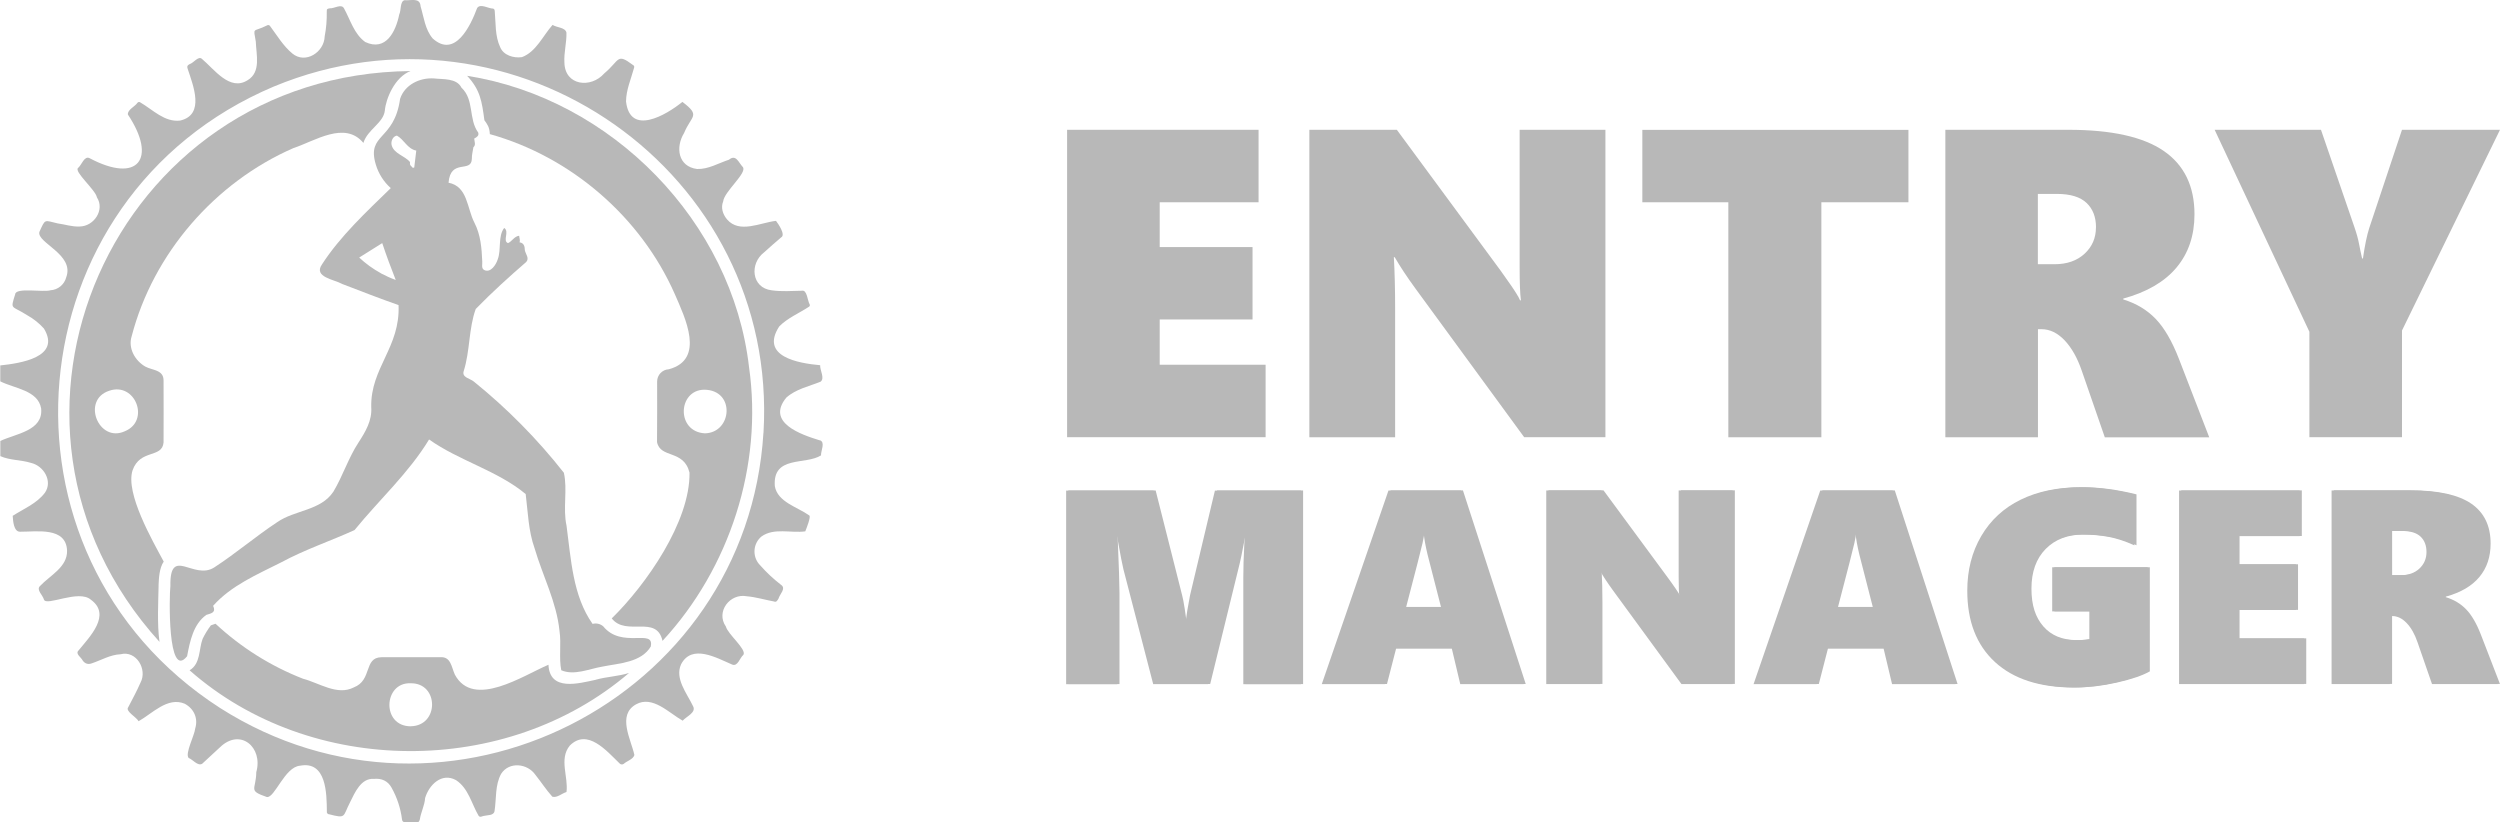<?xml version="1.0" encoding="UTF-8"?><svg xmlns="http://www.w3.org/2000/svg" viewBox="0 0 468.63 154.17"><defs><style>.f{fill:#b8b8b8;}</style></defs><g id="a"/><g id="b"><g id="c"><g><path class="f" d="M200.03,81.97V24.33h35.89v13.58h-18.53v8.4h17.4v13.58h-17.4v8.48h19.85v13.58h-37.22Z"/><path class="f" d="M285.72,81.97l-20.34-27.81c-1.61-2.2-2.92-4.18-3.94-5.95h-.16c.16,2.84,.24,6.03,.24,9.57v24.19h-16.08V24.33h16.4l19.49,26.45c.24,.35,.54,.76,.88,1.25s.7,.98,1.05,1.49c.35,.51,.68,1,.98,1.49,.31,.48,.54,.91,.7,1.29h.16c-.16-1.18-.24-3.21-.24-6.11V24.33h16.08v57.63h-15.23Z"/><path class="f" d="M341.42,37.92v44.05h-17.44V37.92h-16.12v-13.58h49.88v13.58h-16.32Z"/><path class="f" d="M394.55,81.97l-4.3-12.42c-.83-2.44-1.91-4.35-3.23-5.75-1.33-1.39-2.77-2.09-4.32-2.09h-.68v20.26h-17.36V24.33h23.07c8.06,0,14.02,1.32,17.86,3.96,3.84,2.64,5.77,6.6,5.77,11.88,0,3.97-1.12,7.29-3.36,9.97-2.24,2.68-5.57,4.62-9.99,5.83v.16c2.44,.75,4.47,1.97,6.09,3.66,1.62,1.69,3.07,4.19,4.36,7.52l5.67,14.67h-19.57Zm-1.65-39.35c0-1.93-.59-3.46-1.77-4.58-1.18-1.12-3.03-1.69-5.55-1.69h-3.58v13.18h3.13c2.33,0,4.21-.66,5.63-1.97,1.42-1.31,2.13-2.96,2.13-4.94Z"/><path class="f" d="M450.26,61.95v20.01h-17.36v-19.77l-17.76-37.86h19.93l6.23,18.13c.43,1.23,.73,2.3,.9,3.22,.17,.91,.37,1.84,.58,2.77h.16c.35-2.44,.74-4.33,1.17-5.67l6.15-18.45h18.37l-18.37,37.62Z"/></g><g><path class="f" d="M233.06,128.24v-19.89c0-1.87,.06-3.93,.18-6.17l.08-1.67h-.3c-.54,2.85-.95,4.82-1.24,5.92l-5.34,21.81h-10.27l-5.59-21.56c-.15-.54-.55-2.6-1.19-6.17h-.3c.24,5.67,.35,9.21,.35,10.63v17.11h-9.59v-36.29h16.37l4.98,19.71c.12,.4,.27,1.23,.47,2.47,.19,1.24,.32,2.2,.37,2.87h.15c.19-1.54,.48-3.35,.89-5.44l4.66-19.61h16.12v36.29h-10.78Z"/><path class="f" d="M273.73,128.24l-1.59-6.68h-10.83l-1.72,6.68h-11.82l12.5-36.29h13.56l11.77,36.29h-11.87Zm-6.88-28.39h-.25c-.03,.4-.15,1.07-.35,2-.2,.93-1.22,4.91-3.06,11.94h6.93l-2.53-9.87c-.35-1.45-.6-2.81-.73-4.07Z"/><path class="f" d="M315.2,128.24l-12.8-17.51c-1.01-1.38-1.84-2.63-2.48-3.75h-.1c.1,1.79,.15,3.8,.15,6.02v15.23h-10.12v-36.29h10.32l12.27,16.65c.15,.22,.34,.48,.56,.78,.22,.3,.44,.62,.66,.94,.22,.32,.43,.63,.62,.94,.19,.3,.34,.57,.44,.81h.1c-.1-.74-.15-2.02-.15-3.85v-16.27h10.12v36.29h-9.59Z"/><path class="f" d="M354.67,128.24l-1.59-6.68h-10.83l-1.72,6.68h-11.82l12.5-36.29h13.56l11.77,36.29h-11.87Zm-6.88-28.39h-.25c-.03,.4-.15,1.07-.35,2-.2,.93-1.22,4.91-3.06,11.94h6.93l-2.53-9.87c-.35-1.45-.6-2.81-.73-4.07Z"/><path class="f" d="M402.58,125.86c-1.37,.78-3.41,1.47-6.12,2.09-2.72,.62-5.31,.92-7.77,.92-6.36,0-11.27-1.59-14.73-4.77-3.46-3.18-5.19-7.64-5.19-13.37,0-3.85,.87-7.26,2.62-10.25,1.75-2.99,4.2-5.25,7.38-6.81,3.17-1.55,6.91-2.33,11.21-2.33,3.15,0,6.52,.45,10.1,1.34v9.54c-1.67-.76-3.27-1.29-4.81-1.58-1.54-.29-3.21-.44-5.04-.44-3,0-5.39,.9-7.17,2.71-1.78,1.81-2.67,4.29-2.67,7.44s.75,5.38,2.24,7.09c1.49,1.7,3.58,2.56,6.26,2.56,1.25,0,2.17-.07,2.76-.2v-5.19h-6.96v-8.27h17.89v19.54Z"/><path class="f" d="M408.47,128.24v-36.29h22.6v8.55h-11.67v5.29h10.96v8.55h-10.96v5.34h12.5v8.55h-23.43Z"/><path class="f" d="M455.89,128.24l-2.71-7.82c-.52-1.53-1.2-2.74-2.04-3.62-.84-.88-1.74-1.32-2.72-1.32h-.43v12.75h-10.93v-36.29h14.52c5.08,0,8.83,.83,11.25,2.49s3.63,4.15,3.63,7.48c0,2.5-.7,4.59-2.11,6.28-1.41,1.69-3.51,2.91-6.29,3.67v.1c1.54,.47,2.81,1.24,3.83,2.3s1.94,2.64,2.75,4.73l3.57,9.24h-12.32Zm-1.04-24.77c0-1.21-.37-2.18-1.11-2.88-.74-.71-1.91-1.06-3.49-1.06h-2.25v8.3h1.97c1.47,0,2.65-.41,3.54-1.24,.89-.83,1.34-1.86,1.34-3.11Z"/></g><g><path class="f" d="M233.47,128.22v-19.89c0-1.87,.06-3.93,.18-6.17l.08-1.67h-.3c-.54,2.85-.95,4.82-1.24,5.92l-5.34,21.81h-10.27l-5.59-21.56c-.15-.54-.55-2.6-1.19-6.17h-.3c.24,5.67,.35,9.21,.35,10.63v17.11h-9.59v-36.29h16.37l4.98,19.71c.12,.4,.27,1.23,.47,2.47,.19,1.24,.32,2.2,.37,2.87h.15c.19-1.54,.48-3.35,.89-5.44l4.66-19.61h16.12v36.29h-10.78Z"/><path class="f" d="M274.13,128.22l-1.59-6.68h-10.83l-1.72,6.68h-11.82l12.5-36.29h13.56l11.77,36.29h-11.87Zm-6.88-28.39h-.25c-.03,.4-.15,1.07-.35,2-.2,.93-1.22,4.91-3.06,11.94h6.93l-2.53-9.87c-.35-1.45-.6-2.81-.73-4.07Z"/><path class="f" d="M315.61,128.22l-12.8-17.51c-1.01-1.38-1.84-2.63-2.48-3.75h-.1c.1,1.79,.15,3.8,.15,6.02v15.23h-10.12v-36.29h10.32l12.27,16.65c.15,.22,.34,.48,.56,.78,.22,.3,.44,.62,.66,.94,.22,.32,.43,.63,.62,.94,.19,.3,.34,.57,.44,.81h.1c-.1-.74-.15-2.02-.15-3.85v-16.27h10.12v36.29h-9.59Z"/><path class="f" d="M355.08,128.22l-1.59-6.68h-10.83l-1.72,6.68h-11.82l12.5-36.29h13.56l11.77,36.29h-11.87Zm-6.88-28.39h-.25c-.03,.4-.15,1.07-.35,2-.2,.93-1.22,4.91-3.06,11.94h6.93l-2.53-9.87c-.35-1.45-.6-2.81-.73-4.07Z"/><path class="f" d="M402.99,125.85c-1.37,.78-3.41,1.47-6.12,2.09-2.72,.62-5.31,.92-7.77,.92-6.36,0-11.27-1.59-14.73-4.77-3.46-3.18-5.19-7.64-5.19-13.37,0-3.85,.87-7.26,2.62-10.25,1.75-2.99,4.2-5.25,7.38-6.81,3.17-1.55,6.91-2.33,11.21-2.33,3.15,0,6.52,.45,10.1,1.34v9.54c-1.67-.76-3.27-1.29-4.81-1.58-1.54-.29-3.21-.44-5.04-.44-3,0-5.39,.9-7.17,2.71-1.78,1.81-2.67,4.29-2.67,7.44s.75,5.38,2.24,7.09c1.49,1.7,3.58,2.56,6.26,2.56,1.25,0,2.17-.07,2.76-.2v-5.19h-6.96v-8.27h17.89v19.54Z"/><path class="f" d="M408.88,128.22v-36.29h22.6v8.55h-11.67v5.29h10.96v8.55h-10.96v5.34h12.5v8.55h-23.43Z"/><path class="f" d="M456.3,128.22l-2.71-7.82c-.52-1.53-1.2-2.74-2.04-3.62-.84-.88-1.74-1.32-2.72-1.32h-.43v12.75h-10.93v-36.29h14.52c5.08,0,8.83,.83,11.25,2.49s3.63,4.15,3.63,7.48c0,2.5-.7,4.59-2.11,6.28-1.41,1.69-3.51,2.91-6.29,3.67v.1c1.54,.47,2.81,1.24,3.83,2.3s1.94,2.64,2.75,4.73l3.57,9.24h-12.32Zm-1.04-24.77c0-1.21-.37-2.18-1.11-2.88-.74-.71-1.91-1.06-3.49-1.06h-2.25v8.3h1.97c1.47,0,2.65-.41,3.54-1.24,.89-.83,1.34-1.86,1.34-3.11Z"/></g><g id="d"><g id="e"><path class="f" d="M153.65,82.54c-3.58-1.1-10.07-3.35-6.26-8,1.79-1.61,4.25-2.11,6.43-2.99,.84-.64-.13-2.11-.08-3.09-4.15-.37-11.31-1.63-7.68-7.26,1.57-1.6,3.69-2.46,5.55-3.68,.17-.08,.25-.28,.17-.45h0c-.42-.7-.49-2.81-1.47-2.57-1.89,.03-3.78,.19-5.66-.08-3.8-.45-4.19-5.02-1.4-7.13,1.03-.96,2.11-1.86,3.18-2.79,.9-.48-.57-2.58-.97-3.1-2.98,.34-6.85,2.44-9.18-.28-.79-.95-1.2-2.2-.72-3.36,.19-1.86,4.54-5.34,3.69-6.44-.81-.85-1.27-2.47-2.61-1.38-1.96,.64-3.85,1.81-5.97,1.74-3.56-.45-4.1-4.05-2.43-6.76,1.37-3.31,3.17-3.17-.32-5.82-3.06,2.48-9.82,6.45-10.57-.08,.02-2.19,.94-4.21,1.51-6.32,.08-.2,0-.42-.2-.51-3.11-2.32-2.41-.93-5.39,1.57-2.51,2.86-7.38,2.31-7.47-2.02-.12-1.88,.44-3.74,.38-5.64-.24-.98-1.76-.9-2.6-1.43-1.81,2.02-3.07,5.04-5.74,6.04-1.56,.23-3.47-.35-4.08-1.87-.99-2.11-.81-4.5-1.02-6.76-.02-.23-.08-.42-.32-.47-.88,0-2.39-1.01-2.98-.1-1.24,3.34-4.15,9.48-8.33,5.7-1.44-1.69-1.65-3.98-2.27-6.02-.1-1.72-1.81-1.04-2.99-1.15-.9,.17-.63,1.94-1.01,2.66-.65,3.24-2.51,6.98-6.37,5.18-2.11-1.52-2.79-4.15-3.99-6.32-.49-.92-1.86,.08-2.68,0-.51,.09-.55,.12-.55,.66,.03,1.55-.1,3.09-.39,4.61-.08,2.95-3.61,5.24-6.06,3.2-1.7-1.41-2.85-3.36-4.16-5.12-.11-.2-.35-.27-.55-.17l-.03,.02c-2.71,1.37-2.59,.18-2.11,3.04,.08,2.44,1.01,5.69-1.51,7.22-3.37,2.17-6.28-2.06-8.61-4-.66-.58-1.57,.82-2.29,1-.43,.25-.52,.39-.37,.85,1.02,3.12,3.31,8.64-1.4,9.73-2.91,.35-5.12-2.03-7.45-3.39-.16-.14-.4-.12-.54,.04h0c-.5,.75-1.89,1.3-1.81,2.22,5.54,8.31,1.89,13-7.18,8.18-.98-.51-1.48,1.26-2.13,1.81-.93,.63,3.26,4.13,3.51,5.54,1.51,2.34-.55,5.43-3.25,5.46-1.42,.07-2.73-.4-4.1-.58-2.55-.57-2.28-.98-3.44,1.6-.52,2.03,6.62,4.21,5.04,8.48-.35,1.37-1.54,2.37-2.96,2.45-1.34,.43-6.54-.6-6.62,.77-.93,2.99-.73,2,2.26,3.91,1.17,.65,2.23,1.49,3.13,2.49,3.29,5.42-4.48,6.52-8.18,6.92v2.98c2.62,1.35,7.06,1.65,7.66,5.08,.43,4.21-4.77,4.72-7.65,6.1v2.84c1.87,.82,3.85,.67,5.79,1.28,2.35,.56,4.07,3.41,2.57,5.58-1.54,2.03-3.91,2.97-6.04,4.33,.06,.88,.16,3.01,1.39,2.98,3.11,.02,8.62-.96,8.8,3.54,.08,3.1-3.2,4.64-5.07,6.64-.76,.69,.54,1.74,.73,2.52,.39,1.37,6.5-1.95,8.8,.04,3.91,2.84-.23,6.96-2.31,9.52-.66,.64,.52,1.29,.79,1.9q.67,.9,1.73,.5c1.77-.6,3.45-1.61,5.35-1.69,2.96-.77,5.07,2.83,3.75,5.31-.69,1.58-1.51,3.09-2.31,4.63-.58,.73,1.51,1.81,1.95,2.61,2.57-1.44,5.42-4.61,8.62-3.29,1.78,.94,2.57,2.76,1.99,4.66-.12,1.28-1.96,4.71-1.23,5.52,.77,.28,1.71,1.57,2.53,1.09,1.1-1.02,2.2-2.04,3.31-3.06,3.82-3.74,8.16-.04,6.84,4.63-.04,3.36-1.63,3.41,1.98,4.66,1.48,.23,3.34-5.64,6.22-5.87,4.95-.94,5,5.18,5.03,8.57-.05,.24,.11,.48,.35,.53,.02,0,.04,0,.06,0,3.26,.84,2.54,.47,3.94-2.25,.9-1.81,2.05-4.56,4.47-4.38,1.43-.14,2.61,.37,3.31,1.65,1.03,1.84,1.7,3.87,1.96,5.97,.09,.98,1.84,.33,2.55,.52,.55,0,.64-.04,.79-.54,.2-1.37,.9-2.61,.99-4.02,.74-2.47,3.12-4.83,5.8-3.34,2.34,1.54,2.9,4.44,4.24,6.7,.28,.34,.65,.04,.96,0,.67-.17,1.87-.03,2.01-.9,.37-2.32,.07-4.87,1.24-6.99,1.51-2.35,4.95-1.95,6.43,.2,1.08,1.35,2.02,2.82,3.17,4.09,.9,.25,1.73-.6,2.65-.88,.38-2.84-1.43-6.16,.6-8.68,3.3-3.34,6.93,.98,9.31,3.28,.19,.25,.53,.31,.8,.14,.6-.56,1.78-.85,2.02-1.67-.65-2.97-3.27-7.49,.3-9.5,3.11-1.73,6.16,1.61,8.75,3.06,.67-.79,2.66-1.54,1.91-2.78-1.11-2.34-3.44-5.12-2.2-7.81,2.04-3.84,6.62-1.19,9.54,.06,1.08,.47,1.45-1.26,2.13-1.81,.65-1.02-2.9-3.84-3.28-5.3-1.94-2.78,.76-6.3,3.93-5.68,1.72,.15,3.41,.67,5.1,.98,.44,.21,.66-.25,.84-.56,.22-.81,1.47-1.89,.47-2.56-1.41-1.09-2.71-2.3-3.88-3.63-1.45-1.42-1.47-3.75-.05-5.2,.08-.08,.15-.15,.24-.22,2.36-1.72,5.54-.6,8.23-.98,.19-.48,1.13-2.8,.74-2.99-2.2-1.57-5.94-2.5-6.45-5.49-.42-5.81,5.75-3.91,8.66-5.76-.05-.86,.86-2.46-.21-2.84Zm-10.54-1.44c-3.08,50.23-59.48,78.6-101.86,51.61C-3.46,103.94,2.32,36.92,51.33,16.22c45.02-18.67,94.69,16.05,91.79,64.89h0Z"/><path class="f" d="M29.72,109.76c.06-1.39,.14-3.27,.97-4.49-2.11-3.93-7.23-12.81-5.84-17.11,1.42-4.03,5.55-2.21,5.81-5.22,0-3.85,.03-7.71,0-11.56,.04-2.09-2.06-1.93-3.42-2.66-1.92-1.1-3.27-3.44-2.56-5.68,4.04-15.54,15.62-28.86,30.32-35.28,4.05-1.33,9.64-5.16,13.12-.97,.78-2.54,3.76-3.71,4.02-6.07,.18-2.18,1.85-6.29,4.82-7.4C21.24,13.86-7.54,79.06,29.9,120.32c-.47-3.34-.22-7.65-.17-10.57Zm-6.3-28.93c-4.93,2.28-8.21-5.86-2.95-7.58,4.9-1.7,7.72,5.61,2.95,7.58Z"/><path class="f" d="M140.41,68.84c-3.13-27.3-25.8-50.38-52.85-54.63,2.47,2.64,2.77,4.8,3.24,8.33,.54,.76,.96,1.26,1.02,2.6,15.2,4.24,28.31,15.53,34.68,30.01,1.9,4.38,5.76,12.22-1.13,14.07-1.23,.06-2.19,1.07-2.19,2.3,.02,3.78,0,7.56-.02,11.35,.63,3.12,5,1.35,6.09,5.72,.14,9.2-8.16,21.05-14.58,27.33,2.71,3.46,8.4-.78,9.52,4.21,12.63-13.65,18.84-32.94,16.22-51.3Zm-8.25,12.39c-5.45-.27-5.12-8.13-.15-8.18,5.86,.05,5.26,8.04,.15,8.18Z"/><path class="f" d="M122,121.12c.64-3.37-5.44,.56-8.93-3.72h0c-.55-.47-1.29-.64-1.99-.45h0c-3.73-5.27-4.04-12.18-4.88-18.4-.72-3.28,.22-6.74-.5-9.93-4.96-6.31-10.62-12.04-16.86-17.08-.69-.6-2.3-.76-1.92-1.97,1.2-3.74,.93-8.03,2.26-11.65,3-3.09,6.24-6.02,9.46-8.81,.65-.72-.12-1.45-.26-2.23,0-.71-.19-1.35-.98-1.45,.14-.41-.05-.83-.08-1.24-.93,.11-1.34,1.06-2.09,1.38-1.08-.4,.33-2.17-.72-2.84-1.2,1.57-.51,4-1.2,5.86-.3,1-1.35,2.66-2.57,2.01-.57-.34-.28-1.07-.34-1.6-.11-2.53-.3-4.99-1.48-7.28-1.39-2.68-1.24-6.79-4.84-7.47,.38-4.62,4.29-1.73,4.37-4.48-.02-.7,.18-1.47,.29-2.17,.51-.44,.19-1.07,.15-1.62,.6-.34,.9-.55,.76-1.12h0c-1.87-2.54-.7-6.15-3.15-8.43-.9-1.83-3.51-1.53-5.18-1.73-2.66-.16-5.45,1.18-6.32,3.82-1.11,7.97-6.32,6.43-4.55,12.34h0c.51,1.7,1.48,3.22,2.8,4.4-4.56,4.44-9.48,9.01-12.9,14.31-1.65,2.38,2.32,2.81,3.79,3.66,3.48,1.33,7.07,2.74,10.57,3.96h0c.34,7.93-5.28,11.77-5.12,19.12,.19,2.51-1.09,4.64-2.41,6.67-1.89,2.9-2.92,6.24-4.69,9.19-2.38,3.58-7.23,3.41-10.54,5.72-4.05,2.67-7.7,5.82-11.8,8.48-3.86,2.47-8.34-4.15-8.21,3.49-.22,1.7-.56,17.78,3.13,13.15,.53-2.77,1.16-6.02,3.61-7.75h0c.97-.3,1.85-.44,1.27-1.7,3.4-3.82,8.24-5.86,12.73-8.13,4.56-2.46,9.22-3.99,13.78-6.07,4.63-5.69,10.14-10.67,13.97-16.98h0c5.65,4.01,12.8,5.82,18.11,10.23,.42,3.38,.5,6.89,1.67,10.17,1.52,5.19,4.12,10.06,4.67,15.5,.36,2.41-.14,5.07,.33,7.36,2.41,1.04,5.22-.26,7.69-.68,3.15-.64,7.33-.75,9.12-3.82ZM71.4,51.22c-1.48-.81-2.85-1.8-4.07-2.94,1.45-.89,2.88-1.81,4.32-2.71h0c.77,2.33,1.63,4.62,2.53,6.91-.96-.35-1.89-.77-2.79-1.25h.02Zm5.98-19.76h0c-.37-.45-.6-.4-.53-1.09-.94-1.16-3.08-1.56-3.45-3.22-.14-.7,.24-1.6,1-1.73,1.32,.71,1.96,2.49,3.63,2.81-.12,1.06-.25,2.11-.38,3.17l-.28,.07Z"/><path class="f" d="M111.71,127.42c-3.22,.68-8.66,2.26-8.9-2.81-4.74,2.01-14.06,8.31-17.54,1.86-.65-1.4-.73-3.45-2.78-3.27-3.67,0-7.34,0-11.01,0-3.35,.08-1.65,4.31-5.17,5.66-3.08,1.59-6.47-.84-9.51-1.63-6.07-2.37-11.63-5.87-16.4-10.31-.3,.14-.6,.18-.87,.3-.6,.8-1.12,1.65-1.55,2.54-.73,1.91-.34,4.64-2.44,5.89,22.74,20.04,59.38,20.17,82.37,.5-2.13,.66-4.13,.68-6.21,1.26Zm-34.7,8.73c-5.54,0-5.14-8.25-.07-8.07,5.37-.11,5.42,7.98,.05,8.06h.01Z"/></g></g></g></g></svg>
